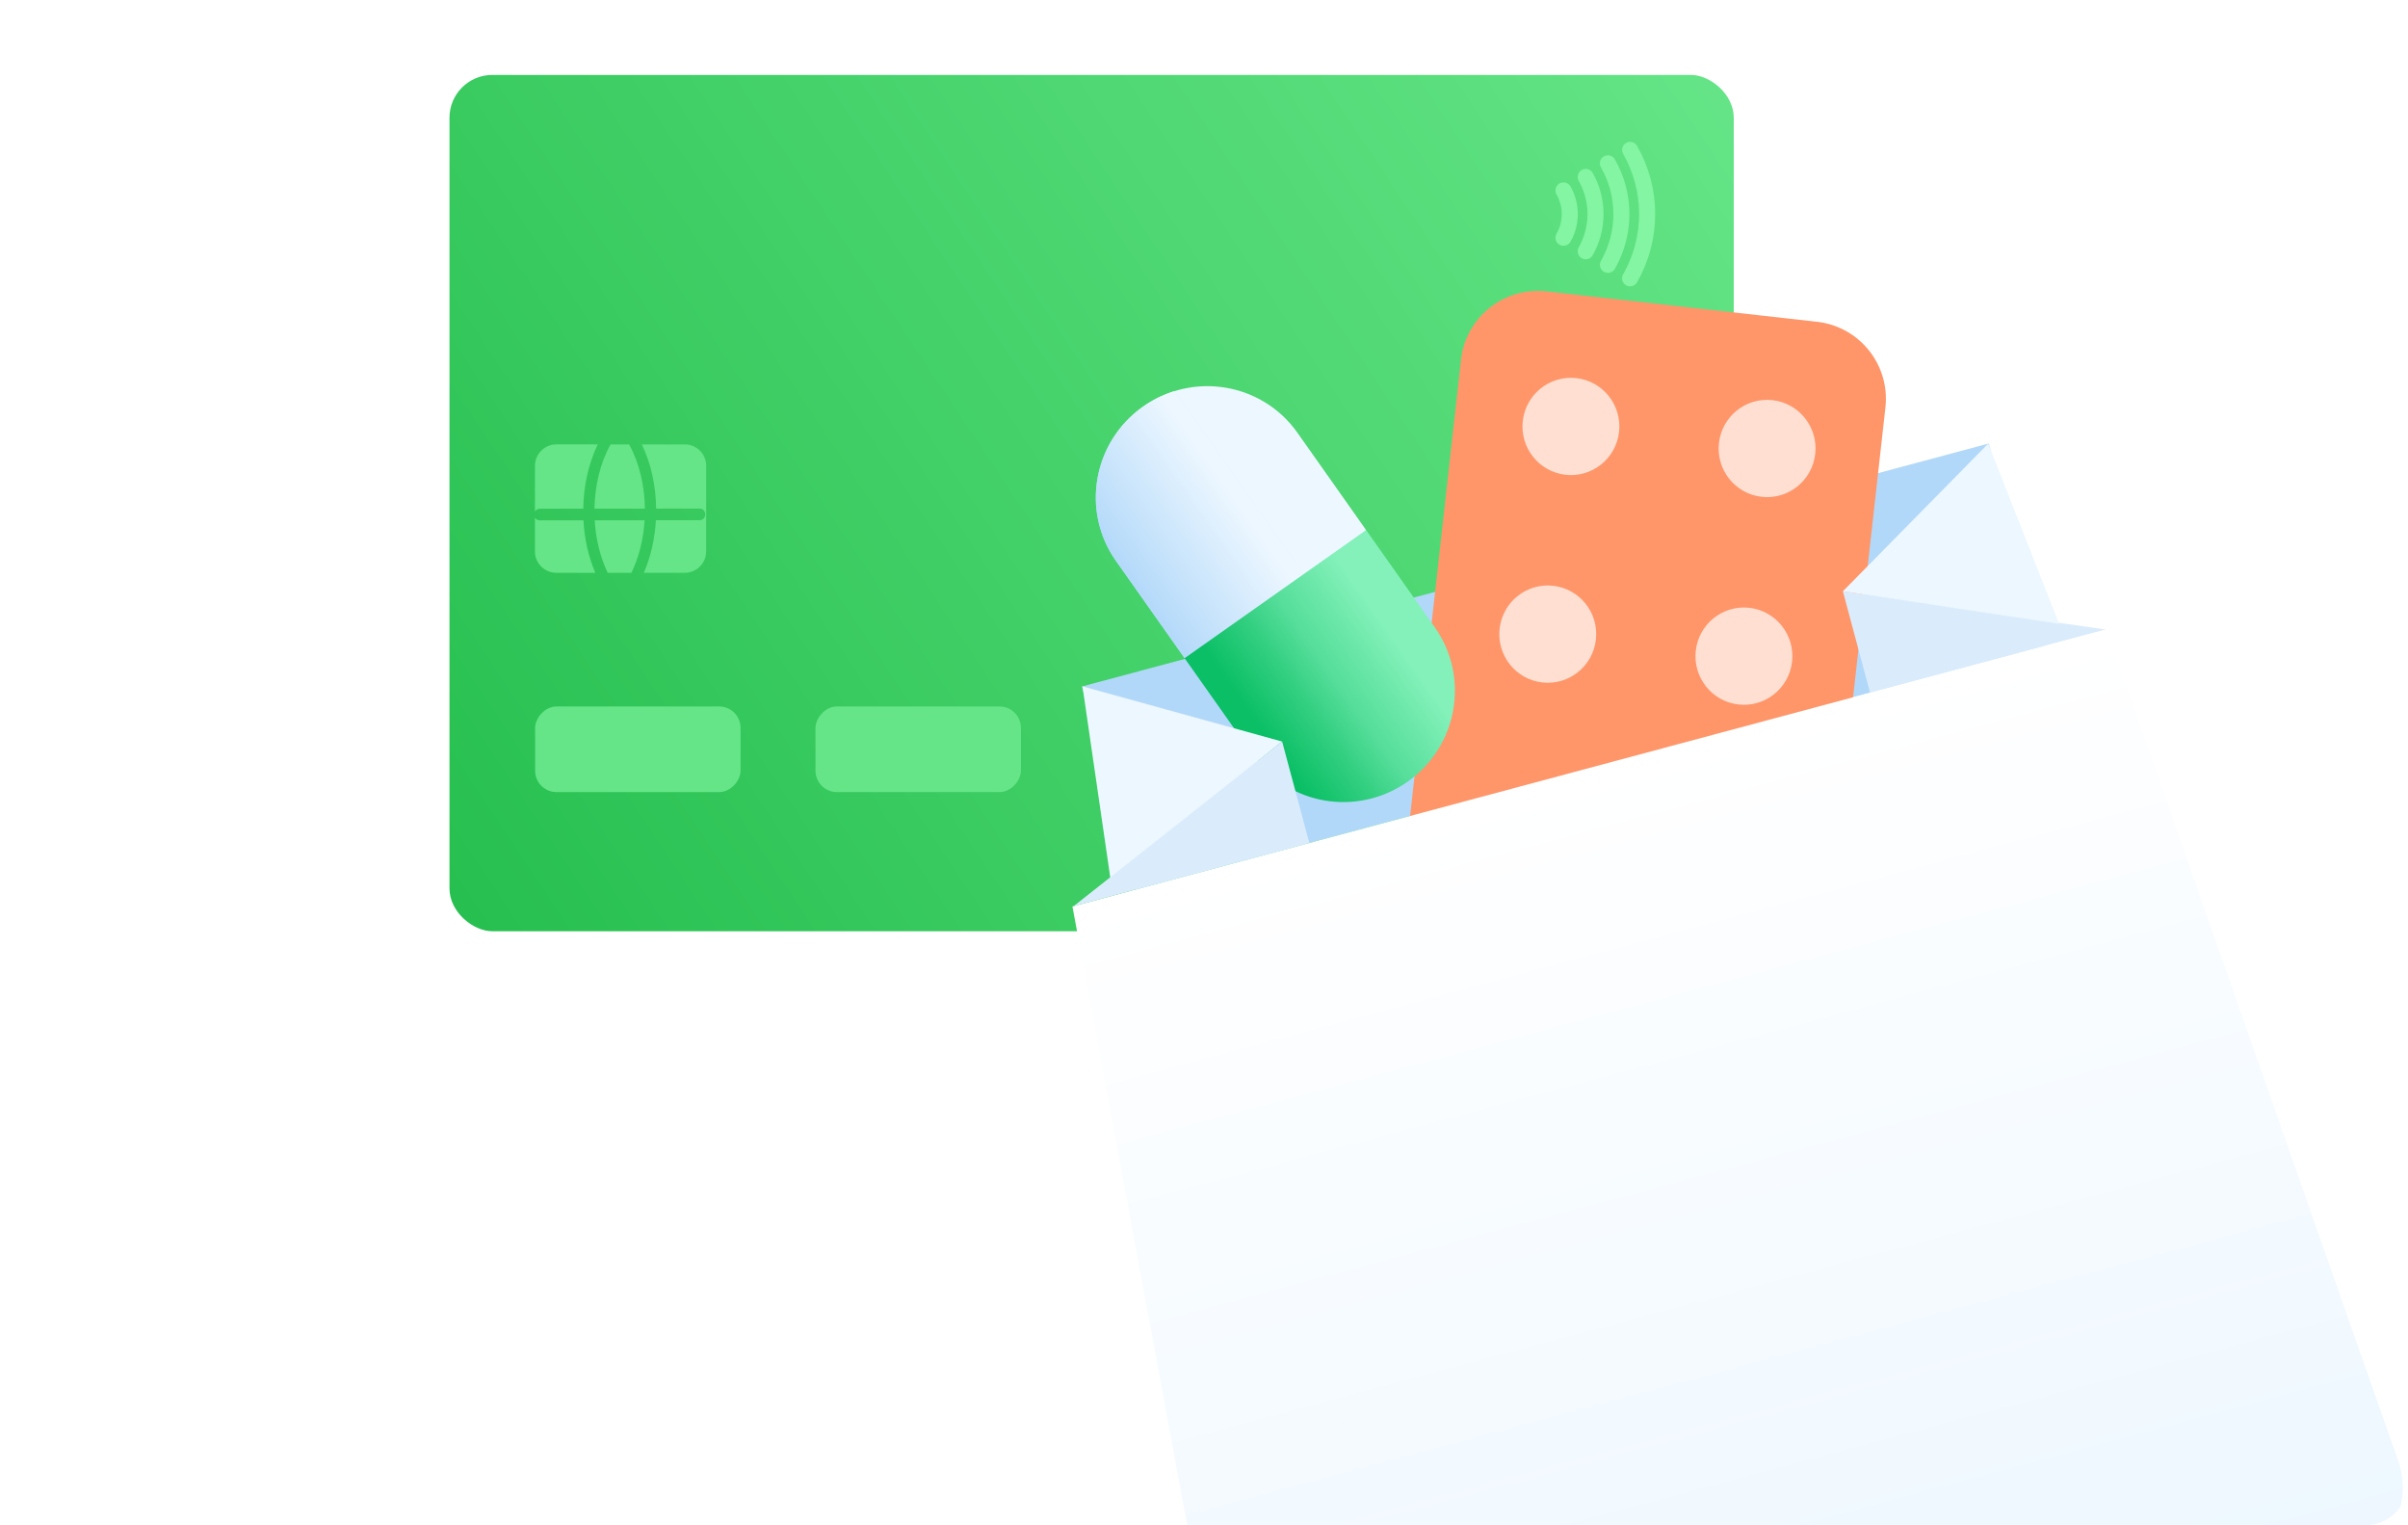 <svg width="450" height="285" viewBox="0 0 450 285" fill="none" xmlns="http://www.w3.org/2000/svg">
<g clip-path="url(#clip0_34962_6852)">
<g filter="url(#filter0_d_34962_6852)">
<rect width="160" height="240" rx="8" transform="matrix(4.37114e-08 -1 -1 -4.37114e-08 324 172)" fill="url(#paint0_linear_34962_6852)"/>
</g>
<path d="M292.185 35.584C292.952 36.929 293.355 38.451 293.355 40C293.355 41.549 292.952 43.071 292.185 44.416M296.337 33.052C297.536 35.171 298.166 37.565 298.166 40C298.166 42.435 297.536 44.829 296.337 46.948M300.477 30.52C302.13 33.406 303.001 36.673 303.003 39.998C303.005 43.324 302.138 46.592 300.489 49.48M304.629 28C306.717 31.655 307.815 35.791 307.815 40C307.815 44.209 306.717 48.345 304.629 52" stroke="#84F5A2" stroke-width="3" stroke-linecap="round" stroke-linejoin="round"/>
<rect width="38.397" height="16" rx="4" transform="matrix(1 0 0 -1 100 148)" fill="#65E587"/>
<rect width="38.397" height="16" rx="4" transform="matrix(1 0 0 -1 152.397 148)" fill="#65E587"/>
<rect width="38.397" height="16" rx="4" transform="matrix(1 0 0 -1 204.794 148)" fill="#65E587"/>
<rect width="38.397" height="16" rx="4" transform="matrix(1 0 0 -1 257.19 148)" fill="#65E587"/>
<path fill-rule="evenodd" clip-rule="evenodd" d="M117.566 83.035L114.091 83.034C112.18 86.486 111.167 90.731 111.095 95.046L120.518 95.037C120.461 90.724 119.463 86.482 117.566 83.035ZM119.947 83.035L127.976 83.037C130.185 83.037 131.975 84.828 131.974 87.037L131.965 103.028C131.964 105.237 130.172 107.027 127.963 107.027L120.315 107.026C121.631 104.004 122.377 100.619 122.569 97.204L130.758 97.196C131.338 97.195 131.808 96.709 131.809 96.11C131.81 95.511 131.341 95.026 130.762 95.026L122.617 95.035C122.566 90.846 121.687 86.642 119.947 83.035ZM113.577 107.025L117.991 107.025C119.423 104.107 120.256 100.704 120.467 97.206L111.139 97.216C111.337 100.711 112.157 104.11 113.577 107.025ZM111.251 107.024L103.964 107.023C101.755 107.023 99.965 105.231 99.967 103.022L99.97 96.737C100.157 97.032 100.48 97.226 100.847 97.226L109.036 97.218C109.216 100.628 109.949 104.008 111.251 107.024ZM99.971 95.55C100.159 95.253 100.483 95.057 100.851 95.057L108.996 95.049C109.061 90.856 109.957 86.646 111.713 83.034L103.978 83.033C101.769 83.032 99.977 84.823 99.976 87.032L99.971 95.55Z" fill="#65E587"/>
<path d="M371.647 82.863L202.195 128.267L212.351 166.171L381.803 120.767L371.647 82.863Z" fill="#B1D8F9"/>
<path d="M273.027 67.202C273.912 59.264 281.067 53.552 289.007 54.444L339.568 60.125C347.509 61.017 353.228 68.176 352.343 76.114L341.522 173.134C340.636 181.073 333.481 186.784 325.541 185.892L274.98 180.211C267.039 179.319 261.32 172.161 262.205 164.223L273.027 67.202Z" fill="#FE966A"/>
<path d="M302.568 80.691C302.011 85.679 297.532 89.27 292.562 88.711C287.593 88.153 284.015 83.657 284.571 78.669C285.128 73.681 289.607 70.091 294.577 70.649C299.546 71.207 303.124 75.703 302.568 80.691Z" fill="#FFDFD1"/>
<path d="M298.239 119.493C297.682 124.481 293.203 128.072 288.233 127.514C283.264 126.956 279.686 122.459 280.243 117.471C280.799 112.483 285.279 108.891 290.248 109.45C295.218 110.008 298.795 114.505 298.239 119.493Z" fill="#FFDFD1"/>
<path d="M293.985 157.622C293.429 162.61 288.949 166.2 283.98 165.642C279.01 165.084 275.433 160.588 275.989 155.6C276.545 150.612 281.025 147.021 285.994 147.58C290.964 148.138 294.541 152.634 293.985 157.622Z" fill="#FFDFD1"/>
<path d="M339.226 84.809C338.67 89.797 334.19 93.388 329.221 92.829C324.251 92.271 320.674 87.775 321.23 82.787C321.786 77.799 326.266 74.209 331.235 74.767C336.205 75.325 339.782 79.821 339.226 84.809Z" fill="#FFDFD1"/>
<path d="M334.898 123.611C334.341 128.599 329.862 132.19 324.892 131.632C319.923 131.074 316.345 126.577 316.901 121.589C317.458 116.601 321.937 113.009 326.907 113.568C331.876 114.126 335.454 118.623 334.898 123.611Z" fill="#FFDFD1"/>
<path d="M330.643 161.742C330.086 166.729 325.607 170.32 320.637 169.762C315.668 169.203 312.09 164.707 312.647 159.72C313.203 154.732 317.682 151.141 322.652 151.699C327.621 152.258 331.199 156.754 330.643 161.742Z" fill="#FFDFD1"/>
<path d="M349.473 129.429L344.395 110.477L393.509 117.63L349.473 129.429Z" fill="#DAECFC"/>
<path d="M344.396 110.478L384.788 116.544L371.549 82.89L344.396 110.478Z" fill="#EDF7FF"/>
<path d="M213.603 75.977C208.919 79.283 206.01 84.162 205.093 89.376C204.176 94.589 205.25 100.14 208.534 104.792L221.376 122.983L241.844 115.979L255.295 99.038L242.453 80.847C235.885 71.544 222.97 69.364 213.603 75.977Z" fill="url(#paint1_linear_34962_6852)"/>
<path d="M213.608 75.975C208.925 79.281 206.016 84.16 205.099 89.374C204.181 94.587 205.256 100.139 208.54 104.79L221.382 122.981L241.85 115.978L245.948 110.815L219.338 73.124C217.294 73.774 215.361 74.736 213.608 75.975Z" fill="url(#paint2_linear_34962_6852)"/>
<path d="M255.297 99.036L221.377 122.98L234.219 141.171C240.787 150.474 253.702 152.655 263.069 146.042C267.753 142.736 270.662 137.857 271.579 132.643C272.497 127.43 271.422 121.878 268.138 117.227L255.297 99.036Z" fill="url(#paint3_linear_34962_6852)"/>
<path d="M200.414 169.37L230.431 331.183C232.063 339.986 240.851 345.53 249.499 343.212L437.637 292.801C446.27 290.488 451.11 281.319 448.15 272.887L393.64 117.595L200.414 169.37Z" fill="url(#paint4_linear_34962_6852)"/>
<path d="M239.603 138.557L207.527 164.253L202.293 128.241L239.603 138.557Z" fill="#EDF7FF"/>
<path d="M244.681 157.508L239.603 138.557L200.646 169.308L244.681 157.508Z" fill="#DAECFC"/>
</g>
<defs>
<filter id="filter0_d_34962_6852" x="67" y="-3" width="274" height="194" filterUnits="userSpaceOnUse" color-interpolation-filters="sRGB">
<feFlood flood-opacity="0" result="BackgroundImageFix"/>
<feColorMatrix in="SourceAlpha" type="matrix" values="0 0 0 0 0 0 0 0 0 0 0 0 0 0 0 0 0 0 127 0" result="hardAlpha"/>
<feMorphology radius="1" operator="dilate" in="SourceAlpha" result="effect1_dropShadow_34962_6852"/>
<feOffset dy="2"/>
<feGaussianBlur stdDeviation="8"/>
<feComposite in2="hardAlpha" operator="out"/>
<feColorMatrix type="matrix" values="0 0 0 0 0.149 0 0 0 0 0.749 0 0 0 0 0.31 0 0 0 0.2 0"/>
<feBlend mode="normal" in2="BackgroundImageFix" result="effect1_dropShadow_34962_6852"/>
<feBlend mode="normal" in="SourceGraphic" in2="effect1_dropShadow_34962_6852" result="shape"/>
</filter>
<linearGradient id="paint0_linear_34962_6852" x1="-1.49012e-05" y1="240" x2="160" y2="1.05088e-05" gradientUnits="userSpaceOnUse">
<stop stop-color="#26BF4F"/>
<stop offset="1" stop-color="#65E587"/>
</linearGradient>
<linearGradient id="paint1_linear_34962_6852" x1="233.485" y1="92.016" x2="218.452" y2="102.628" gradientUnits="userSpaceOnUse">
<stop stop-color="#EDF7FF"/>
<stop offset="1" stop-color="#B1D8F9"/>
</linearGradient>
<linearGradient id="paint2_linear_34962_6852" x1="231.303" y1="93.558" x2="210.026" y2="108.58" gradientUnits="userSpaceOnUse">
<stop stop-color="#EDF7FF"/>
<stop offset="1" stop-color="#B1D8F9"/>
</linearGradient>
<linearGradient id="paint3_linear_34962_6852" x1="261.676" y1="120.779" x2="236.824" y2="138.324" gradientUnits="userSpaceOnUse">
<stop stop-color="#84F1BA"/>
<stop offset="0.226" stop-color="#6BE7A9"/>
<stop offset="0.441" stop-color="#56DE9A"/>
<stop offset="0.696" stop-color="#30CE7F"/>
<stop offset="1" stop-color="#0ABF65"/>
</linearGradient>
<linearGradient id="paint4_linear_34962_6852" x1="343.547" y1="318.012" x2="296.799" y2="143.544" gradientUnits="userSpaceOnUse">
<stop stop-color="#EDF7FF"/>
<stop offset="1" stop-color="white"/>
</linearGradient>
<clipPath id="clip0_34962_6852">
<rect width="450" height="285" rx="8" fill="white"/>
</clipPath>
</defs>
</svg>
